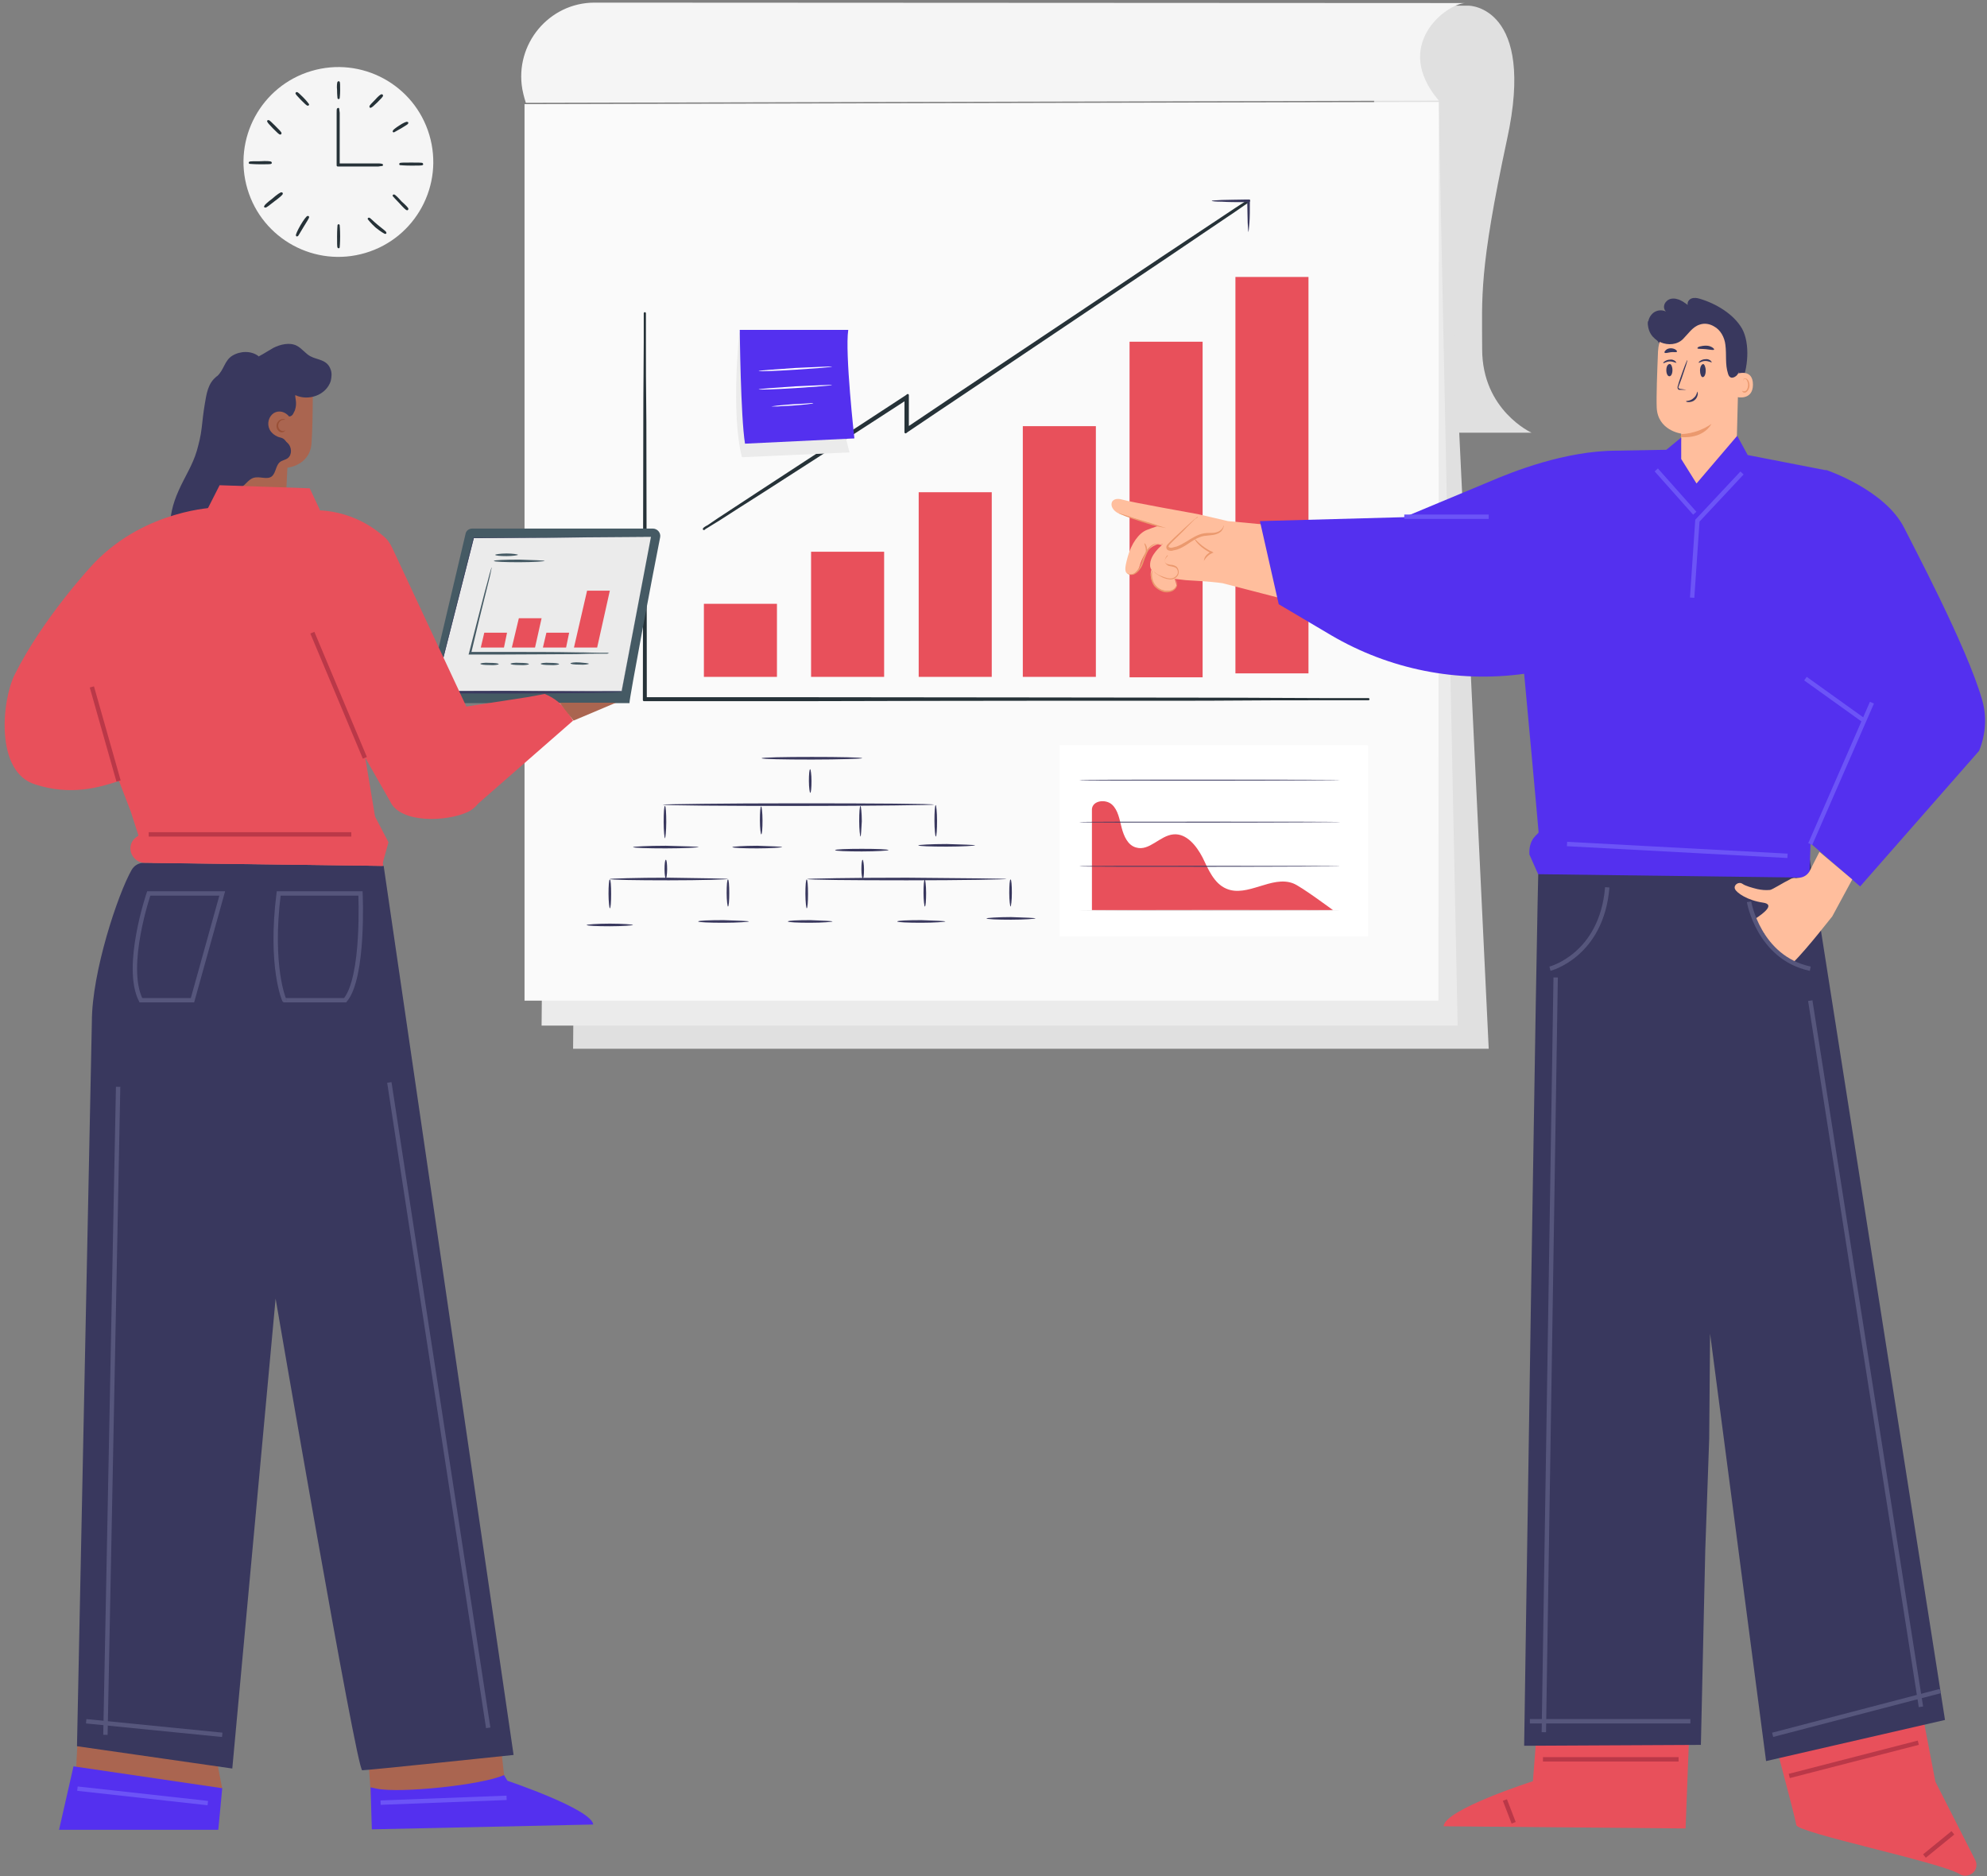 <?xml version="1.0" encoding="utf-8"?>
<!-- Generator: Adobe Illustrator 22.0.0, SVG Export Plug-In . SVG Version: 6.00 Build 0)  -->
<svg version="1.1" xmlns="http://www.w3.org/2000/svg" xmlns:xlink="http://www.w3.org/1999/xlink" x="0px" y="0px"
	 viewBox="0 0 454.2 428.8" style="enable-background:new 0 0 454.2 428.8;" xml:space="preserve">
<rect x="0" y="0" width="454.2" height="428.8" fill="#808080" stroke="none"/>
<style type="text/css">
	.st0{fill:#E0E0E0;}
	.st1{fill:#EBEBEB;}
	.st2{fill:#FAFAFA;}
	.st3{fill:#F5F5F5;}
	.st4{fill:none;stroke:#263238;stroke-width:0.5;stroke-linecap:round;stroke-linejoin:round;stroke-miterlimit:10;}
	.st5{fill:#E8505B;}
	.st6{fill:#39385E;}
	.st7{fill:#FFFFFF;}
	.st8{fill:#5430EF;}
	.st9{fill:#FFBE9D;}
	.st10{fill:#EB996E;}
	.st11{fill:#AA6550;}
	.st12{fill:#995037;}
	.st13{fill:#455A64;}
	.st14{fill:none;stroke:#839198;stroke-miterlimit:10;}
	.st15{fill:none;stroke:#6C54F7;stroke-miterlimit:10;}
	.st16{fill:none;stroke:#56567C;stroke-miterlimit:10;}
	.st17{fill:none;stroke:#BA3848;stroke-miterlimit:10;}
</style>
<g id="Background_Complete">
</g>
<g id="Analysis">
</g>
<g id="Character_2">
</g>
<g id="Character_1">
	<g>
		<g>
			<g>
				<path class="st0" d="M335.8,1.3c0,0,15.3,0.2,8.7,30.5c-6.5,30.3-5.7,36-5.7,48c0,14,11.3,19.1,11.3,19.1h-20.7l-15.3-70.7V1.3
					H335.8z"/>
			</g>
			<g>
				<polygon class="st0" points="340.3,239.7 131,239.7 132.8,34.8 330,24.5 				"/>
			</g>
			<g>
				<polygon class="st1" points="333.2,234.4 123.8,234.4 125.6,29.5 328.9,25.6 				"/>
			</g>
			<g>
				<g>
					<polygon class="st2" points="328.8,228.7 119.9,228.7 119.9,23.8 328.9,23.3 					"/>
				</g>
			</g>
			<g>
				<path class="st3" d="M328.9,23c-10.8-12.7,1.7-22.1,6-22.3l-199-0.1c-10.4,0-18.3,9.5-16.5,19.8c0.3,1.6,0.8,3.1,0.8,3.1"/>
			</g>
			<g>
				<g>
					<path class="st4" d="M312.8,159.8c0,0-0.2,0-0.7,0c-0.5,0-1.1,0-1.9,0c-1.7,0-4.2,0-7.4,0c-6.4,0-15.7,0-27.2,0.1
						c-23,0-54.6,0-89.6,0.1c-13.6,0-26.6,0-38.6,0l-0.2,0l0-0.2c0-25.6,0.1-47.6,0.1-63.3c0-7.8,0.1-14,0.1-18.3c0-2.1,0-3.8,0-4.9
						c0-0.5,0-1,0-1.3c0-0.3,0-0.4,0-0.4s0,0.1,0,0.4c0,0.3,0,0.7,0,1.3c0,1.1,0,2.8,0,4.9c0,4.3,0,10.5,0.1,18.3
						c0,15.6,0.1,37.7,0.1,63.3l-0.2-0.2c12,0,25.1,0,38.6,0c35,0,66.7,0.1,89.6,0.1c11.5,0,20.7,0.1,27.2,0.1c3.2,0,5.7,0,7.4,0
						c0.8,0,1.5,0,1.9,0C312.6,159.8,312.8,159.8,312.8,159.8z"/>
				</g>
			</g>
			<g>
				<rect x="160.9" y="138" class="st5" width="16.7" height="16.7"/>
			</g>
			<g>
				<rect x="185.4" y="126.1" class="st5" width="16.7" height="28.6"/>
			</g>
			<g>
				<rect x="210" y="112.5" class="st5" width="16.7" height="42.2"/>
			</g>
			<g>
				<rect x="233.8" y="97.4" class="st5" width="16.7" height="57.3"/>
			</g>
			<g>
				<rect x="258.2" y="78.1" class="st5" width="16.7" height="76.7"/>
			</g>
			<g>
				<rect x="282.4" y="63.3" class="st5" width="16.7" height="90.6"/>
			</g>
			<g>
				<g>
					<path class="st4" d="M160.9,120.9c0,0,0.1-0.1,0.2-0.2c0.2-0.1,0.4-0.3,0.7-0.4c0.6-0.4,1.5-1,2.5-1.7c2.3-1.5,5.5-3.6,9.6-6.3
						c8.2-5.4,19.8-12.9,33.2-21.7l0.4-0.3l0,0.5c0,2.4,0,4.9,0,7.5l-0.4-0.2c4.2-2.8,8.6-5.8,13.1-8.8c18-12,34.3-22.9,46.1-30.8
						c5.9-3.9,10.7-7.1,14-9.3c1.6-1.1,2.9-1.9,3.8-2.5c0.4-0.3,0.8-0.5,1-0.6c0.2-0.1,0.3-0.2,0.4-0.2c0,0-0.1,0.1-0.3,0.2
						c-0.2,0.2-0.6,0.4-1,0.7c-0.9,0.6-2.1,1.5-3.8,2.6c-3.3,2.2-8.1,5.5-13.9,9.4c-11.8,7.9-28.1,18.9-46,30.9
						c-4.5,3-8.8,5.9-13.1,8.8l-0.4,0.3l0-0.5c0-2.6,0-5.1,0-7.5l0.4,0.2c-13.4,8.7-25,16.2-33.3,21.5c-4.1,2.6-7.4,4.7-9.7,6.2
						c-1.1,0.7-2,1.2-2.6,1.6c-0.3,0.2-0.5,0.3-0.7,0.4C161,120.9,160.9,120.9,160.9,120.9z"/>
				</g>
			</g>
			<g>
				<g>
					<path class="st6" d="M285.4,53c-0.1,0-0.1-0.8-0.2-2.1c0-1.3-0.1-3.1-0.1-5l0.3,0.3c-0.2,0-0.4,0-0.6,0c-2.1,0-4.1,0-5.5-0.1
						c-1.4,0-2.3-0.1-2.3-0.2c0-0.1,0.9-0.1,2.3-0.2c1.4,0,3.3-0.1,5.5-0.1c0.2,0,0.4,0,0.6,0l0.3,0l0,0.3c0,2,0,3.8-0.1,5
						C285.5,52.2,285.4,53,285.4,53z"/>
				</g>
			</g>
			<g>
				<g>
					<g>
						<path class="st6" d="M197.1,173.3c0,0.1-5.2,0.3-11.5,0.3c-6.4,0-11.5-0.1-11.5-0.3s5.2-0.3,11.5-0.3
							C191.9,173,197.1,173.1,197.1,173.3z"/>
					</g>
				</g>
				<g>
					<g>
						<path class="st6" d="M185.2,181.2c-0.1,0-0.3-1.2-0.3-2.7c0-1.5,0.1-2.7,0.3-2.7c0.1,0,0.3,1.2,0.3,2.7
							C185.5,180,185.4,181.2,185.2,181.2z"/>
					</g>
				</g>
				<g>
					<g>
						<path class="st6" d="M213.5,183.9c0,0.1-13.9,0.3-31,0.3c-17.1,0-31-0.1-31-0.3c0-0.1,13.9-0.3,31-0.3
							C199.6,183.6,213.5,183.7,213.5,183.9z"/>
					</g>
				</g>
				<g>
					<g>
						<path class="st6" d="M152,191.6c-0.1,0-0.3-1.7-0.3-3.7c0-2.1,0.1-3.7,0.3-3.7s0.3,1.7,0.3,3.7
							C152.3,189.9,152.1,191.6,152,191.6z"/>
					</g>
				</g>
				<g>
					<g>
						<path class="st6" d="M174,190.7c-0.1,0-0.3-1.4-0.3-3.2c0-1.8,0.1-3.2,0.3-3.2c0.1,0,0.3,1.4,0.3,3.2
							C174.3,189.3,174.2,190.7,174,190.7z"/>
					</g>
				</g>
				<g>
					<g>
						<path class="st6" d="M196.7,191.2c-0.1,0-0.3-1.6-0.3-3.5c0-2,0.1-3.5,0.3-3.5c0.1,0,0.3,1.6,0.3,3.5
							C196.9,189.6,196.8,191.2,196.7,191.2z"/>
					</g>
				</g>
				<g>
					<g>
						<path class="st6" d="M213.9,191.2c-0.1,0-0.3-1.6-0.3-3.6c0-2,0.1-3.6,0.3-3.6c0.1,0,0.3,1.6,0.3,3.6
							C214.2,189.5,214.1,191.2,213.9,191.2z"/>
					</g>
				</g>
				<g>
					<g>
						<path class="st6" d="M159.7,193.6c0,0.1-3.3,0.3-7.5,0.3c-4.1,0-7.5-0.1-7.5-0.3c0-0.1,3.3-0.3,7.5-0.3
							C156.3,193.4,159.7,193.5,159.7,193.6z"/>
					</g>
				</g>
				<g>
					<g>
						<path class="st6" d="M178.8,193.6c0,0.1-2.6,0.3-5.7,0.3c-3.2,0-5.7-0.1-5.7-0.3c0-0.1,2.6-0.3,5.7-0.3
							C176.2,193.4,178.8,193.5,178.8,193.6z"/>
					</g>
				</g>
				<g>
					<g>
						<path class="st6" d="M203.1,194.3c0,0.1-2.7,0.3-6.1,0.3c-3.4,0-6.1-0.1-6.1-0.3s2.7-0.3,6.1-0.3
							C200.4,194,203.1,194.1,203.1,194.3z"/>
					</g>
				</g>
				<g>
					<g>
						<path class="st6" d="M222.9,193.2c0,0.1-2.9,0.3-6.5,0.3c-3.6,0-6.5-0.1-6.5-0.3c0-0.1,2.9-0.3,6.5-0.3
							C219.9,193,222.9,193.1,222.9,193.2z"/>
					</g>
				</g>
				<g>
					<g>
						<g>
							<path class="st6" d="M152.2,200.9c-0.1,0-0.3-1-0.3-2.2c0-1.2,0.1-2.2,0.3-2.2s0.3,1,0.3,2.2
								C152.5,199.9,152.3,200.9,152.2,200.9z"/>
						</g>
					</g>
					<g>
						<g>
							<path class="st6" d="M166.4,200.9c0,0.1-6,0.3-13.5,0.3c-7.5,0-13.5-0.1-13.5-0.3c0-0.1,6-0.3,13.5-0.3
								C160.4,200.7,166.4,200.8,166.4,200.9z"/>
						</g>
					</g>
					<g>
						<g>
							<path class="st6" d="M166.4,207.2c-0.1,0-0.3-1.4-0.3-3.1c0-1.7,0.1-3.1,0.3-3.1s0.3,1.4,0.3,3.1
								C166.7,205.8,166.6,207.2,166.4,207.2z"/>
						</g>
					</g>
					<g>
						<g>
							<path class="st6" d="M139.4,207.6c-0.1,0-0.3-1.5-0.3-3.3c0-1.8,0.1-3.3,0.3-3.3s0.3,1.5,0.3,3.3
								C139.7,206.1,139.6,207.6,139.4,207.6z"/>
						</g>
					</g>
				</g>
				<g>
					<g>
						<g>
							<path class="st6" d="M197.2,200.9c-0.1,0-0.3-1-0.3-2.2c0-1.2,0.1-2.2,0.3-2.2c0.1,0,0.3,1,0.3,2.2
								C197.5,199.9,197.4,200.9,197.2,200.9z"/>
						</g>
					</g>
					<g>
						<g>
							<path class="st6" d="M230.1,200.9c0,0.1-10.2,0.3-22.8,0.3c-12.6,0-22.8-0.1-22.8-0.3c0-0.1,10.2-0.3,22.8-0.3
								C219.8,200.7,230.1,200.8,230.1,200.9z"/>
						</g>
					</g>
					<g>
						<g>
							<path class="st6" d="M211.4,207.2c-0.1,0-0.3-1.4-0.3-3.1c0-1.7,0.1-3.1,0.3-3.1c0.1,0,0.3,1.4,0.3,3.1
								C211.7,205.8,211.6,207.2,211.4,207.2z"/>
						</g>
					</g>
					<g>
						<g>
							<path class="st6" d="M231,207.2c-0.1,0-0.3-1.4-0.3-3.1c0-1.7,0.1-3.1,0.3-3.1s0.3,1.4,0.3,3.1
								C231.3,205.8,231.1,207.2,231,207.2z"/>
						</g>
					</g>
					<g>
						<g>
							<path class="st6" d="M184.4,207.6c-0.1,0-0.3-1.5-0.3-3.3c0-1.8,0.1-3.3,0.3-3.3s0.3,1.5,0.3,3.3
								C184.7,206.1,184.6,207.6,184.4,207.6z"/>
						</g>
					</g>
				</g>
				<g>
					<g>
						<path class="st6" d="M144.7,211.4c0,0.1-2.4,0.3-5.3,0.3c-2.9,0-5.3-0.1-5.3-0.3c0-0.1,2.4-0.3,5.3-0.3
							C142.4,211.1,144.7,211.3,144.7,211.4z"/>
					</g>
				</g>
				<g>
					<g>
						<path class="st6" d="M171.2,210.6c0,0.1-2.6,0.3-5.8,0.3c-3.2,0-5.8-0.1-5.8-0.3s2.6-0.3,5.8-0.3
							C168.6,210.4,171.2,210.5,171.2,210.6z"/>
					</g>
				</g>
				<g>
					<g>
						<path class="st6" d="M190.3,210.6c0,0.1-2.3,0.3-5.1,0.3c-2.8,0-5.1-0.1-5.1-0.3s2.3-0.3,5.1-0.3
							C188,210.4,190.3,210.5,190.3,210.6z"/>
					</g>
				</g>
				<g>
					<g>
						<path class="st6" d="M216.1,210.6c0,0.1-2.5,0.3-5.5,0.3c-3,0-5.5-0.1-5.5-0.3s2.5-0.3,5.5-0.3
							C213.6,210.4,216.1,210.5,216.1,210.6z"/>
					</g>
				</g>
				<g>
					<g>
						<path class="st6" d="M236.7,209.9c0,0.1-2.5,0.3-5.6,0.3c-3.1,0-5.6-0.1-5.6-0.3c0-0.1,2.5-0.3,5.6-0.3
							C234.2,209.7,236.7,209.8,236.7,209.9z"/>
					</g>
				</g>
			</g>
			<g>
				<g>
					<path class="st7" d="M312.7,214h-70.5v-43.7h70.5V214z"/>
				</g>
				<g>
					<g>
						<path class="st5" d="M295.6,201.9c-4.9-1.9-10.5,3.3-15.3,1.2c-2.8-1.2-4.1-4.4-5.4-7.1c-1.4-2.7-3.7-5.6-6.7-5.3
							c-3.1,0.3-5.5,3.9-8.5,3c-1.9-0.5-2.8-2.6-3.3-4.5c-0.5-1.9-0.8-4-2.2-5.3c-1.4-1.3-4.4-1-4.6,1v23.1h55.1
							C304.8,208.1,297.3,202.5,295.6,201.9z"/>
					</g>
				</g>
				<g>
					<g>
						<g>
							<path class="st0" d="M306.3,208.1c0,0-13.4,0.1-29.8,0.1c-16.5,0-29.8,0-29.8-0.1c0,0,13.4-0.1,29.8-0.1
								C292.9,208,306.3,208,306.3,208.1z"/>
						</g>
					</g>
				</g>
				<g>
					<g>
						<g>
							<path class="st6" d="M306.3,198c0,0-13.4,0.1-29.8,0.1c-16.5,0-29.8,0-29.8-0.1s13.4-0.1,29.8-0.1
								C292.9,197.9,306.3,197.9,306.3,198z"/>
						</g>
					</g>
				</g>
				<g>
					<g>
						<g>
							<path class="st6" d="M306.3,187.9c0,0-13.4,0.1-29.8,0.1c-16.5,0-29.8,0-29.8-0.1s13.4-0.1,29.8-0.1
								C292.9,187.8,306.3,187.8,306.3,187.9z"/>
						</g>
					</g>
				</g>
				<g>
					<g>
						<g>
							<path class="st6" d="M306.3,178.3c0,0-13.4,0.1-29.8,0.1c-16.5,0-29.8,0-29.8-0.1s13.4-0.1,29.8-0.1
								C292.9,178.2,306.3,178.2,306.3,178.3z"/>
						</g>
					</g>
				</g>
			</g>
			<g>
				<g>
					<g>
						<path class="st1" d="M169,76c0,0-2,18.4,0.6,28.5l24.6-1.1c0,0-5.3-18.2-2-26.3L169,76z"/>
					</g>
				</g>
				<g>
					<g>
						<g>
							<path class="st8" d="M169.1,75.4c0,0,0.2,19.9,1.2,26l25-1.2c0,0-2.2-19.6-1.4-24.8H169.1z"/>
						</g>
					</g>
					<g>
						<g>
							<g>
								<path class="st7" d="M190.2,83.8c0,0.1-3.7,0.4-8.4,0.7c-4.6,0.3-8.4,0.4-8.4,0.3c0-0.1,3.7-0.4,8.4-0.7
									C186.4,83.9,190.2,83.7,190.2,83.8z"/>
							</g>
						</g>
					</g>
					<g>
						<g>
							<g>
								<path class="st7" d="M190.2,88c0,0.1-3.7,0.4-8.4,0.7c-4.6,0.3-8.4,0.4-8.4,0.3c0-0.1,3.7-0.4,8.4-0.7
									C186.4,88.1,190.2,87.9,190.2,88z"/>
							</g>
						</g>
					</g>
					<g>
						<g>
							<g>
								<path class="st7" d="M185.9,92.2c0,0-0.5,0.1-1.4,0.2c-0.9,0.1-2.1,0.2-3.4,0.3c-1.3,0.1-2.5,0.1-3.4,0.2
									c-0.9,0-1.4,0-1.4,0c0,0,0.5-0.1,1.4-0.2s2.1-0.2,3.4-0.3c1.3-0.1,2.5-0.1,3.4-0.2C185.4,92.1,185.9,92.1,185.9,92.2z"/>
							</g>
						</g>
					</g>
				</g>
			</g>
		</g>
	</g>
	<g>
		<g>
			<g>
				<g>
					<g>
						<g>
							<g>
								<g>
									<path class="st5" d="M352,386.6l-1.6,20.5c0,0-20.3,6.5-20.4,10.3l55.3,0.5l1.2-31.4L352,386.6z"/>
								</g>
							</g>
						</g>
					</g>
					<g>
						<g>
							<g>
								<g>
									<path class="st6" d="M349.7,398.1c0,0.1,0.8,0.2,2-0.1c0.6-0.1,1.3-0.3,2.1-0.7c0.4-0.2,0.7-0.4,1.1-0.6
										c0.2-0.1,0.4-0.2,0.6-0.5c0.2-0.2,0.3-0.7,0.1-1c-0.2-0.3-0.6-0.4-0.9-0.4c-0.3,0-0.5,0.1-0.7,0.1
										c-0.4,0.1-0.8,0.3-1.2,0.5c-0.7,0.4-1.4,0.8-1.8,1.3c-0.9,0.9-1.2,1.6-1.1,1.7c0.1,0.1,0.5-0.6,1.4-1.3
										c0.5-0.4,1-0.7,1.7-1.1c0.4-0.2,0.7-0.3,1.1-0.4c0.4-0.1,0.8-0.1,0.9,0c0,0.1,0,0.1,0,0.2c-0.1,0.1-0.3,0.2-0.4,0.4
										c-0.3,0.2-0.7,0.4-1,0.6c-0.7,0.4-1.3,0.6-1.9,0.8C350.4,397.9,349.7,398,349.7,398.1z"/>
								</g>
							</g>
						</g>
					</g>
				</g>
				<g>
					<g>
						<path class="st5" d="M437.8,383.2l4.6,24l9.1,17.9c0.7,1.3,0.1,2.9-1.3,3.4l0,0c-0.7,0.3-1.6,0.3-2.3-0.2
							c-4.4-2.7-37.1-9.4-37.3-11.2c-0.3-2.1-6.5-25-6.5-25L437.8,383.2z"/>
					</g>
				</g>
				<g>
					<path class="st6" d="M351.7,197.9c-0.3,0-3.3,201.1-3.3,201.1l40.4-0.2l1-44.5l0.9-25.5l0.2-24l12.8,97.7l40.9-9.4l-30.9-196.6
						l-29.1-5.6L351.7,197.9z"/>
				</g>
				<g>
					<g>
						<g>
							<path class="st6" d="M397.9,87.8c1.7-3.3,2.2-9.3,0.3-12.7c-1.9-3.3-5.9-5.7-9.6-6.8c-0.6-0.2-1.3-0.3-1.9-0.1
								c-0.6,0.2-1.1,0.9-0.9,1.5c-0.7-0.5-1.5-1.1-2.3-1.3c-0.9-0.3-1.9-0.2-2.5,0.4c-0.7,0.6-0.9,1.7-0.2,2.4
								c-1-0.5-2.3-0.3-3.1,0.5c-0.8,0.8-1.2,2-0.8,3.1c0.3,1,1.2,2.2,1.9,3c0.7,0.8,0.8,1.5,0.6,2.6"/>
						</g>
					</g>
					<g>
						<g>
							<g>
								<g>
									<g>
										<g>
											<g>
												<g>
													<g>
														<g>
															<g>
																<g>
																	<g>
																		<g>
																			<g>
																				<g>
																					<g>
																						<path class="st9" d="M383.9,115.3c0.1-1.6,0.4-16.1,0.4-16.2c0,0-5.4-0.7-5.6-6c-0.1-2.6,0.1-7.9,0.3-12.8
																							c0.3-5.2,4.5-9.3,9.7-9.5l0.5,0c5.6,0.2,8.6,5,8.3,10.6l-0.8,31"/>
																					</g>
																				</g>
																			</g>
																		</g>
																	</g>
																</g>
															</g>
														</g>
													</g>
												</g>
												<g>
													<g>
														<g>
															<g>
																<g>
																	<g>
																		<g>
																			<g>
																				<g>
																					<g>
																						<path class="st10" d="M384.3,99.2c0,0,3.4,0.1,6.9-2.3c0,0-1.6,3.4-7,3L384.3,99.2z"/>
																					</g>
																				</g>
																			</g>
																		</g>
																	</g>
																</g>
															</g>
														</g>
													</g>
												</g>
											</g>
										</g>
									</g>
									<g>
										<g>
											<g>
												<g>
													<g>
														<g>
															<g>
																<g>
																	<g>
																		<g>
																			<g>
																				<g>
																					<g>
																						<g>
																							<g>
																								<g>
																									<path class="st6" d="M380.9,84.6c0,0.8,0.3,1.4,0.7,1.4c0.4,0,0.7-0.6,0.7-1.4c0-0.8-0.3-1.4-0.6-1.4
																										C381.2,83.2,380.9,83.8,380.9,84.6z"/>
																								</g>
																							</g>
																						</g>
																					</g>
																				</g>
																			</g>
																		</g>
																	</g>
																</g>
															</g>
															<g>
																<g>
																	<g>
																		<g>
																			<g>
																				<g>
																					<g>
																						<g>
																							<g>
																								<g>
																									<g>
																										<path class="st6" d="M380.2,83c0.1,0.1,0.7-0.4,1.5-0.4c0.8,0,1.4,0.4,1.5,0.3c0,0-0.1-0.2-0.3-0.4
																											c-0.3-0.2-0.7-0.4-1.2-0.3c-0.5,0-0.9,0.2-1.2,0.4C380.3,82.7,380.2,82.9,380.2,83z"/>
																									</g>
																								</g>
																							</g>
																						</g>
																					</g>
																				</g>
																			</g>
																		</g>
																	</g>
																</g>
															</g>
														</g>
														<g>
															<g>
																<g>
																	<g>
																		<g>
																			<g>
																				<g>
																					<g>
																						<g>
																							<g>
																								<g>
																									<path class="st6" d="M388.6,84.7c0,0.8,0.3,1.5,0.6,1.5c0.4,0,0.7-0.6,0.7-1.5c0-0.8-0.3-1.5-0.6-1.5
																										C388.9,83.3,388.6,83.9,388.6,84.7z"/>
																								</g>
																							</g>
																						</g>
																					</g>
																				</g>
																			</g>
																		</g>
																	</g>
																</g>
															</g>
															<g>
																<g>
																	<g>
																		<g>
																			<g>
																				<g>
																					<g>
																						<g>
																							<g>
																								<g>
																									<g>
																										<path class="st6" d="M388.3,82.9c0.1,0.1,0.7-0.4,1.5-0.4c0.8,0,1.4,0.4,1.5,0.3c0,0-0.1-0.2-0.3-0.4
																											c-0.3-0.2-0.7-0.4-1.2-0.3c-0.5,0-0.9,0.2-1.2,0.4C388.4,82.6,388.3,82.8,388.3,82.9z"/>
																									</g>
																								</g>
																							</g>
																						</g>
																					</g>
																				</g>
																			</g>
																		</g>
																	</g>
																</g>
															</g>
														</g>
														<g>
															<g>
																<g>
																	<g>
																		<g>
																			<g>
																				<g>
																					<g>
																						<g>
																							<g>
																								<g>
																									<path class="st6" d="M385.5,89.1c0,0-0.5-0.1-1.3-0.2c-0.2,0-0.4-0.1-0.5-0.2c-0.1-0.2,0-0.4,0.1-0.6
																										c0.2-0.5,0.4-1.1,0.6-1.6c0.8-2.3,1.4-4.2,1.3-4.2c-0.1,0-0.8,1.8-1.6,4.1c-0.2,0.6-0.4,1.1-0.5,1.6
																										c-0.1,0.2-0.2,0.5-0.1,0.8c0.1,0.2,0.2,0.3,0.4,0.3c0.1,0,0.3,0,0.4,0C385,89.1,385.5,89.1,385.5,89.1z"/>
																								</g>
																							</g>
																						</g>
																					</g>
																				</g>
																			</g>
																		</g>
																	</g>
																</g>
															</g>
														</g>
														<g>
															<g>
																<g>
																	<g>
																		<g>
																			<g>
																				<g>
																					<g>
																						<g>
																							<g>
																								<g>
																									<path class="st6" d="M388,89.5c-0.1,0-0.1,0.9-0.9,1.5c-0.7,0.7-1.7,0.6-1.7,0.7c0,0.1,0.2,0.2,0.6,0.2
																										c0.4,0,1-0.1,1.4-0.5c0.5-0.4,0.6-0.9,0.7-1.3C388.1,89.8,388,89.5,388,89.5z"/>
																								</g>
																							</g>
																						</g>
																					</g>
																				</g>
																			</g>
																		</g>
																	</g>
																</g>
															</g>
														</g>
													</g>
												</g>
											</g>
											<g>
												<g>
													<g>
														<g>
															<g>
																<g>
																	<g>
																		<g>
																			<g>
																				<g>
																					<path class="st6" d="M388,79.6c0.1,0.2,0.9,0.1,1.9,0.2c1,0.1,1.8,0.3,1.9,0.1c0.1-0.1-0.1-0.3-0.4-0.5
																						c-0.3-0.2-0.8-0.4-1.4-0.4c-0.6,0-1.1,0.1-1.5,0.2C388.1,79.3,388,79.5,388,79.6z"/>
																				</g>
																			</g>
																		</g>
																	</g>
																</g>
															</g>
														</g>
													</g>
												</g>
											</g>
											<g>
												<g>
													<g>
														<g>
															<g>
																<g>
																	<g>
																		<g>
																			<g>
																				<g>
																					<path class="st6" d="M380.5,80.6c0.2,0.2,0.7,0,1.4-0.1c0.7-0.1,1.3,0.1,1.4-0.1c0.1-0.1,0-0.3-0.3-0.5
																						c-0.3-0.2-0.7-0.3-1.1-0.3c-0.5,0-0.9,0.2-1.1,0.4C380.5,80.3,380.4,80.5,380.5,80.6z"/>
																				</g>
																			</g>
																		</g>
																	</g>
																</g>
															</g>
														</g>
													</g>
												</g>
											</g>
										</g>
									</g>
								</g>
							</g>
						</g>
						<g>
							<g>
								<g>
									<g>
										<g>
											<g>
												<g>
													<g>
														<g>
															<g>
																<g>
																	<path class="st9" d="M397.1,85.4c0.1,0,3.6-1.2,3.6,2.5c0,3.7-3.7,2.9-3.7,2.8C397.1,90.6,397.1,85.4,397.1,85.4z"
																		/>
																</g>
															</g>
														</g>
													</g>
												</g>
											</g>
										</g>
									</g>
								</g>
							</g>
							<g>
								<g>
									<g>
										<g>
											<g>
												<g>
													<g>
														<g>
															<g>
																<g>
																	<g>
																		<path class="st10" d="M398.2,89.3c0,0,0.1,0,0.2,0.1c0.1,0,0.3,0.1,0.5,0c0.4-0.1,0.7-0.8,0.7-1.4
																			c0-0.3-0.1-0.7-0.2-0.9c-0.1-0.3-0.3-0.5-0.5-0.5c-0.2,0-0.3,0.1-0.4,0.2c0,0.1,0,0.2,0,0.2c0,0-0.1-0.1,0-0.2
																			c0-0.1,0.1-0.2,0.1-0.2c0.1-0.1,0.2-0.1,0.4-0.1c0.3,0,0.5,0.3,0.7,0.6c0.1,0.3,0.2,0.6,0.2,1
																			c0,0.7-0.4,1.4-0.9,1.6c-0.3,0.1-0.5,0-0.6-0.1C398.2,89.4,398.2,89.3,398.2,89.3z"/>
																	</g>
																</g>
															</g>
														</g>
													</g>
												</g>
											</g>
										</g>
									</g>
								</g>
							</g>
						</g>
						<g>
							<g>
								<g>
									<path class="st6" d="M376.7,73.4c-0.4,4.8,5.4,6.7,8,4.1c1.2-1.2,2.2-2.8,3.8-3.3c1.1-0.4,2.3-0.2,3.3,0.4c0,0,0,0,0,0
										c1.5,0.8,2.4,2.5,2.6,4.2c0.3,2.4-0.1,4.4,0.6,6.6c0.1,0.3,0.2,0.6,0.5,0.8c0.4,0.3,1.1,0,1.5-0.4c0.6-0.7,0.8-1.6,0.9-2.4
										c0.3-2,0.3-4-0.2-5.9c-0.5-1.9-1.5-3.8-3-5.1c-1.9-1.7-4.4-2.5-6.9-2.4c-2.5,0.1-4.9,1.1-6.8,2.7c-0.9,0.7-1.7,1.6-2.2,2.7
										"/>
								</g>
							</g>
						</g>
					</g>
				</g>
				<g>
					<g>
						<g>
							<g>
								<g>
									<g>
										<g>
											<path class="st9" d="M324.1,123.2l-43.4-4.1l-6.9-1.6c0,0-15.7-2.8-17.2-3.3c-1.7-0.5-2.4,0.2-2.5,0.8
												c-0.2,1,0.7,2.1,2.2,2.6c0.5,0.2,8.5,2.6,8.5,2.6s-0.8,0.2-2.6,0.9c-1.9,0.7-3.6,3.2-4.4,6.1c-0.8,2.9-0.8,3.7,0.3,4.1
												c0.4,0.1,0.9,0,1.2-0.2c0.6-0.4,1-1,1.2-1.7c1.3-4.6,4.2-5,4.2-5l0.9,0.2c0,0-2.8,2.2-2.7,4.6c0,0.4,0.1,0.7,0.3,1
												c-0.4,1.2-0.1,2.6,0.8,3.6c0.9,1,2.3,1.5,3.6,1.2c0.6-0.1,1.3-0.5,1.3-1.2c0-0.3-0.1-0.7-0.2-1c-0.1-0.2-0.1-0.3-0.2-0.5
												l2.6,0.3c0,0,5.9,0.3,8.4,0.7l40.9,10.6c5.7,1.5,11.4-2,12.8-7.7v0C334.7,129.9,330.4,123.8,324.1,123.2z"/>
										</g>
									</g>
								</g>
							</g>
						</g>
						<g>
							<g>
								<g>
									<g>
										<g>
											<g>
												<path class="st9" d="M279.7,120.2c0,0.9-0.9,1.6-1.8,1.8c-0.9,0.2-1.8,0.1-2.7,0.3c-2.7,0.5-4.7,3-7.4,3.3
													c-0.4,0-0.9,0-1-0.4c-0.1-0.3,0.2-0.7,0.4-0.9c2.2-2.1,4.3-4.1,6.5-6.2"/>
											</g>
										</g>
									</g>
								</g>
							</g>
							<g>
								<g>
									<g>
										<g>
											<g>
												<g>
													<path class="st10" d="M273.8,118.1c0,0-0.3,0.2-0.8,0.6c-0.5,0.4-1.1,1-2,1.8c-0.9,0.8-1.8,1.7-2.9,2.7
														c-0.3,0.3-0.5,0.5-0.8,0.8c-0.2,0.3-0.7,0.5-0.7,1.1c0,0.3,0.2,0.6,0.5,0.7c0.3,0.1,0.5,0.1,0.7,0.1
														c0.4-0.1,0.9-0.2,1.3-0.3c1.7-0.6,2.9-1.7,4.2-2.4c0.6-0.3,1.3-0.6,1.9-0.7c0.6-0.1,1.2-0.1,1.8-0.2
														c1.1-0.1,2.1-0.6,2.4-1.2c0.4-0.6,0.3-1,0.3-1c-0.1,0,0,0.4-0.4,0.8c-0.4,0.5-1.2,0.9-2.3,0.9c-0.5,0-1.2,0-1.8,0.1
														c-0.7,0.1-1.4,0.4-2,0.7c-1.4,0.7-2.6,1.7-4.2,2.3c-0.4,0.1-0.8,0.2-1.2,0.3c-0.4,0-0.7-0.1-0.7-0.3
														c0-0.2,0.3-0.5,0.6-0.8c0.3-0.3,0.5-0.5,0.8-0.8c1-1,2-1.9,2.8-2.8c0.8-0.8,1.4-1.4,1.9-1.9
														C273.6,118.4,273.9,118.2,273.8,118.1z"/>
												</g>
											</g>
										</g>
									</g>
								</g>
							</g>
						</g>
						<g>
							<g>
								<g>
									<g>
										<g>
											<g>
												<path class="st10" d="M265.8,124.4c0,0.1-0.7-0.3-1.7,0c-0.5,0.2-1,0.5-1.4,1.1c-0.4,0.6-0.7,1.3-1,2.1
													c-0.3,0.8-0.5,1.6-0.9,2.2c-0.4,0.6-0.8,1.1-1.4,1.4c-0.5,0.3-1,0.2-1.3,0.1c-0.3-0.1-0.4-0.3-0.4-0.3
													c0,0,0.2,0.1,0.4,0.2c0.3,0.1,0.7,0.1,1.2-0.2c0.4-0.3,0.9-0.8,1.2-1.4c0.3-0.6,0.6-1.4,0.8-2.1
													c0.3-0.8,0.6-1.5,1.1-2.1c0.5-0.6,1.1-1,1.6-1.1c0.6-0.1,1-0.1,1.3,0C265.7,124.2,265.8,124.3,265.8,124.4z"/>
											</g>
										</g>
									</g>
								</g>
							</g>
						</g>
						<g>
							<g>
								<g>
									<g>
										<g>
											<g>
												<path class="st10" d="M255.8,117.3c0,0,0.6,0.2,1.6,0.5c1.1,0.4,2.4,0.8,3.8,1.2c1.4,0.4,2.7,0.8,3.8,1.2
													c1,0.3,1.6,0.5,1.6,0.5c0,0-0.6-0.1-1.6-0.3c-1-0.2-2.4-0.6-3.9-1.1c-1.5-0.5-2.8-0.9-3.8-1.3
													C256.4,117.6,255.8,117.4,255.8,117.3z"/>
											</g>
										</g>
									</g>
								</g>
							</g>
						</g>
						<g>
							<g>
								<g>
									<g>
										<g>
											<g>
												<path class="st10" d="M267,126.7c0,0-0.1,0.2-0.3,0.4c-0.2,0.2-0.5,0.7-0.4,1.2c0,0.3,0.2,0.5,0.5,0.6
													c0.3,0.1,0.7,0.2,1.1,0.2c0.4,0.1,0.9,0.2,1.2,0.6c0.3,0.4,0.4,0.9,0.3,1.4c-0.1,0.5-0.5,0.9-0.9,1.1
													c-0.4,0.2-0.9,0.3-1.3,0.2c-0.8-0.1-1.5-0.4-2-0.7c-0.5-0.3-1-0.6-1.2-0.8c-0.2-0.3-0.3-0.4-0.3-0.4
													c0,0,0.1,0.1,0.4,0.4c0.2,0.2,0.7,0.5,1.2,0.7c0.5,0.2,1.2,0.5,2,0.6c0.7,0.1,1.6-0.3,1.9-1.1c0.1-0.4,0-0.8-0.2-1.1
													c-0.2-0.3-0.6-0.4-1-0.5c-0.4-0.1-0.8-0.1-1.1-0.3c-0.3-0.2-0.6-0.5-0.6-0.8c-0.1-0.7,0.4-1.1,0.6-1.3
													C266.9,126.8,267,126.7,267,126.7z"/>
											</g>
										</g>
									</g>
								</g>
							</g>
						</g>
						<g>
							<g>
								<g>
									<g>
										<g>
											<g>
												<path class="st10" d="M268.2,132.1c0,0,0.2,0,0.4,0.2c0.2,0.2,0.5,0.6,0.5,1.2c0,0.6-0.4,1.2-1.1,1.6
													c-0.7,0.3-1.5,0.4-2.3,0.1c-0.8-0.3-1.5-0.8-1.9-1.3c-0.4-0.6-0.6-1.2-0.7-1.8c-0.1-0.5,0-1,0.1-1.3
													c0.1-0.3,0.2-0.4,0.2-0.4c0.1,0-0.2,0.7,0,1.7c0.1,0.5,0.3,1.1,0.7,1.6c0.4,0.5,1,1,1.8,1.2c0.7,0.2,1.5,0.2,2.1-0.1
													c0.6-0.3,0.9-0.8,1-1.3c0-0.5-0.2-0.9-0.4-1.1C268.3,132.1,268.1,132.1,268.2,132.1z"/>
											</g>
										</g>
									</g>
								</g>
							</g>
						</g>
						<g>
							<g>
								<g>
									<g>
										<g>
											<g>
												<path class="st10" d="M275.2,128.2c0,0,0-0.3,0.2-0.8c0.2-0.4,0.7-1,1.5-1.3l0,0.3c-0.3-0.1-0.7-0.3-1-0.5
													c-1.9-1.1-2.9-2.6-2.8-2.7c0.1-0.1,1.1,1.3,3,2.4c0.3,0.2,0.7,0.4,1,0.5l0.3,0.2l-0.3,0.1c-0.7,0.3-1.2,0.8-1.5,1.2
													C275.3,128,275.2,128.2,275.2,128.2z"/>
											</g>
										</g>
									</g>
								</g>
							</g>
						</g>
						<g>
							<g>
								<g>
									<g>
										<g>
											<g>
												<path class="st10" d="M261.6,124.2c0.1-0.1,0.5,0.4,0.6,1.2c0.1,0.8-0.3,1.4-0.3,1.3c-0.1,0,0.1-0.6,0-1.3
													C261.8,124.7,261.5,124.2,261.6,124.2z"/>
											</g>
										</g>
									</g>
								</g>
							</g>
						</g>
					</g>
				</g>
				<g>
					<g>
						<path class="st8" d="M348.4,154L348.4,154c0,0,3.3,35.7,3.3,36.2c0,0.5-2.3,1.3-2.1,5.1l2,4.5l62,0.8l1.7-50.3l2.2-42.8
							l-18-3.5l-2.4-4.4l-9.3,10.9l-3.5-5.6l0-4.9l-3.4,2.8l-11.3,0.2c-11.9,0-24,4.9-28.7,6.9l-19.9,8.3l-33,0.9l4.3,19l12,7.1
							C317.6,153,333.1,156.1,348.4,154z"/>
					</g>
				</g>
			</g>
			<g>
				<path class="st8" d="M417.4,107.4c0,0,13.5,4.5,17.9,13.3c1.3,2.7,14.3,27,17.8,39.3c1.1,3.8,0.8,7.9-0.7,11.6l-27.2,31
					l-11.4-9.9l-2.1-28.6l0,0L417.4,107.4z"/>
			</g>
			<g>
				<g>
					<path class="st9" d="M409.7,220.2c-3.5-2.3-5-4.5-6.4-6.6c0-0.1,0-0.2,0-0.2c0-0.1-0.1-0.1-0.2-0.1c-0.8-1.2-1.4-2.3-1.9-3.3
						c2-1.3,4.6-3.3,1.8-3.7c-3.5-0.5-6-2.2-6.4-3.1c-0.4-0.9,0.8-1.8,1.7-1.2c0.7,0.5,2.2,0.9,3.4,1.2c0.9,0.2,1.9,0.3,2.9,0.2
						c0.6-0.1,2.7-1.5,4.9-2.6c0.3-0.1,0.7-0.2,1-0.1l0.9-0.1c0.9-0.1,1.7-0.6,2.2-1.4l2.3-4.5l7.5,6.3l-4.6,8.5
						C418.8,209.4,413.4,216.5,409.7,220.2z"/>
				</g>
			</g>
		</g>
	</g>
	<g>
		<path class="st6" d="M49.6,86c-2.1,1.5-2.4,4.1-2.8,6.4c-0.3,1.8-0.5,3.6-0.7,5.4c-0.2,1.8-0.6,3.4-1.1,5.2c-1,3.4-2.8,6-4.2,9.2
			c-1.3,2.9-2.1,6-1.9,9.2c0.2,3.2,1.5,4.4,4.7,5c3.1,0.5,7.6,0.4,10.5-0.7c1.9-0.7,3-2.6,3.7-4.5c0.8-2.1,1.3-4.3,1.9-6.4
			c0.3-1.1,1.3-3.3,1.1-4.3"/>
		<g>
			<g>
				<g>
					<g>
						<polygon class="st11" points="20.3,350.6 17.4,404.1 50.8,408.8 40.7,356.5 						"/>
					</g>
				</g>
			</g>
			<g>
				<g>
					<g>
						<g>
							<polygon class="st8" points="16.8,403.7 13.5,418.2 49.9,418.2 50.8,408.7 							"/>
						</g>
					</g>
				</g>
			</g>
		</g>
		<g>
			<g>
				<g>
					<g>
						<g>
							<polygon class="st11" points="80.3,345.9 84.9,412.1 115.8,410.9 112.2,378.4 							"/>
						</g>
					</g>
				</g>
			</g>
			<g>
				<g>
					<g>
						<g>
							<g>
								<g>
									<g>
										<path class="st8" d="M115.2,405.7l0.8,1.3c0,0,19.3,6.5,19.6,10l-50.6,1.1l-0.3-9.6l1.4,0.3
											C91.4,409.9,110.1,408,115.2,405.7z"/>
									</g>
								</g>
							</g>
						</g>
					</g>
				</g>
			</g>
		</g>
		<g>
			<g>
				<g>
					<g>
						<g>
							<path class="st6" d="M32.9,197.2c-1.2,0-2.2,0.6-2.8,1.6c-3.1,5.4-9.1,23.3-9.1,34.7l-3.4,165.6l35.5,5.1L63,296.8
								c0,0,18.5,107.8,19.8,107.8c1.3,0,34.6-3.5,34.6-3.5L87.7,197.9L32.9,197.2z"/>
						</g>
					</g>
				</g>
			</g>
		</g>
		<g>
			<g>
				<g>
					<g>
						<path class="st6" d="M52.4,105.9c-2.3-3.9-2.9-9-3.5-13.5c-0.3-2.1-0.8-5.1,0.7-6.4c1.6-1.4,1.7-3.6,3.5-4.7
							c1.8-1.1,4.3-1.2,6,0.1"/>
					</g>
				</g>
				<g>
					<g>
						<g>
							<g>
								<g>
									<g>
										<g>
											<g>
												<g>
													<path class="st11" d="M58.7,119.6L58.7,119.6c3.5,0.3,6.5-2.4,6.7-5.9c0.1-3.4,0.3-6.8,0.3-6.8s5.1-0.5,5.5-5.5
														c0.4-5.1,0.3-16.8,0.3-16.8l0,0c-5.7-2.9-12.5-2.5-17.8,1.1l0.3,17.8l0,9.6C53.8,116.3,55.5,119.4,58.7,119.6z"/>
												</g>
											</g>
										</g>
									</g>
								</g>
							</g>
						</g>
						<g>
							<g>
								<path class="st6" d="M66.1,95.2c-0.9-1.1-2.3-1.5-3.5-0.8c-1.2,0.8-1.6,2.4-1,3.7c0.4,0.9,1.5,1.7,2.5,1.9
									c1,0.2,1.6,1.1,1.5,2.1c-0.1,1.3-2.3,1.7-3.2,2.8c-1.5,1.6-4.8,2.3-6.9,2.6c-2.2,0.2-1.9,0.3-3.1-1.5
									c-0.9-1.3-1.2-2.5-1.2-4.1c-0.1-3.7-0.1-7.5-0.2-11.2c0-1.3,0-2.7,0.3-4c0.3-1.3,1-2.6,2.1-3.3c1.2-0.8,2.8-0.9,4.2-1.3
									c1.8-0.6,3.3-1.7,4.9-2.6c1.6-0.8,3.7-1.3,5.3-0.5c1.2,0.6,2,1.8,3.1,2.4c1.6,0.9,3.9,0.7,4.7,3.1c0.3,0.8,0.2,1.7,0,2.6
									c-1.1,3.3-5.2,4.6-8.1,3.2c-0.1,0.6,0.5,1.8-0.1,3.5C67.1,94.3,67,95.1,66.1,95.2"/>
							</g>
						</g>
					</g>
					<g>
						<g>
							<g>
								<path class="st12" d="M65.2,98.3c0,0,0,0.1-0.1,0.2c-0.1,0.1-0.3,0.3-0.6,0.3c-0.6,0.1-1.3-0.6-1.3-1.4
									c0-0.4,0.1-0.8,0.4-1.1c0.2-0.3,0.5-0.4,0.8-0.5c0.5-0.1,0.8,0.1,0.8,0.1c0,0.1-0.3,0-0.7,0.1c-0.4,0.1-0.9,0.6-0.9,1.3
									c0,0.7,0.5,1.1,0.9,1.2C65,98.6,65.2,98.3,65.2,98.3z"/>
							</g>
						</g>
					</g>
				</g>
			</g>
			<g>
				<g>
					<path class="st6" d="M52.8,110.9c0.3,0.6,1.1,0.9,1.8,0.7c0.7-0.2,1.2-0.7,1.7-1.2c0.5-0.5,1-1,1.7-1.2c1.4-0.4,3,0.5,4.1-0.3
						c1-0.8,0.9-2.5,1.9-3.3c0.5-0.4,1.3-0.5,1.8-0.9c1-0.8,0.9-2.5,0-3.4c-0.9-0.9-2.2-1.3-3.4-1.7l-10.9,4.6L52.8,110.9z"/>
				</g>
			</g>
		</g>
		<g>
			<polyline class="st5" points="73.1,116.5 70.8,111.6 50.2,110.9 47,117.2 72.8,117.2 			"/>
		</g>
		<g>
			<g>
				<g>
					<g>
						<path class="st13" d="M143.9,160.6c-0.1-0.7,5.4-29.8,7-37.8c0.2-1-0.6-2-1.7-2H108c-0.8,0-1.5,0.5-1.6,1.3l-8.4,35.6
							l-20.8,1.6l0.7,1.4H143.9z"/>
					</g>
					<g>
						<polygon class="st1" points="142.1,158 148.8,122.7 108.3,123 99.4,158 						"/>
						<path class="st6" d="M99.3,158L99.3,158l8.9-35.1h0l40.6-0.2l0,0l-6.7,35.3h0L99.3,158z M108.3,123l-8.9,35l42.7-0.1l6.7-35.2
							L108.3,123z"/>
					</g>
					<g>
						<g>
							<path class="st6" d="M142.1,158.2c0,0.1-11.9,0.3-26.5,0.3c-14.6,0-26.5-0.1-26.5-0.3c0-0.1,11.9-0.3,26.5-0.3
								C130.2,158,142.1,158.1,142.1,158.2z"/>
						</g>
					</g>
				</g>
				<g>
					<g>
						<g>
							<g>
								<g>
									<path class="st13" d="M139.3,149.3c0,0-0.2,0-0.5,0.1c-0.4,0-0.9,0-1.5,0c-1.4,0-3.3,0-5.6,0.1c-4.7,0-11.2,0.1-18.4,0.1
										c-2,0-4,0-5.9,0l-0.3,0l0.1-0.3c1.4-5.6,2.7-10.4,3.6-14c0.5-1.7,0.8-3,1.1-4.1c0.3-0.9,0.4-1.5,0.5-1.5
										c0,0-0.1,0.5-0.3,1.5c-0.2,1-0.6,2.4-1,4.1c-0.9,3.6-2.1,8.4-3.4,14l-0.2-0.3c1.9,0,3.9,0,5.9,0c7.2,0,13.7,0,18.4,0.1
										c2.3,0,4.2,0.1,5.6,0.1c0.6,0,1.1,0,1.5,0C139.1,149.3,139.3,149.3,139.3,149.3z"/>
								</g>
							</g>
							<g>
								<polygon class="st5" points="109.9,148 110.7,144.6 115.9,144.6 115.2,148 								"/>
							</g>
							<g>
								<polygon class="st5" points="117,148 118.6,141.3 123.8,141.3 122.3,148 								"/>
							</g>
							<g>
								<polygon class="st5" points="124.1,148 124.9,144.6 130.1,144.6 129.4,148 								"/>
							</g>
							<g>
								<polygon class="st5" points="131.2,148 134.2,135 139.4,135 136.5,148 								"/>
							</g>
						</g>
						<g>
							<g>
								<path class="st13" d="M114,151.8c0,0.1-1,0.3-2.1,0.2c-1.2,0-2.1-0.1-2.1-0.3c0-0.1,0.9-0.3,2.1-0.2
									C113.1,151.5,114,151.6,114,151.8z"/>
							</g>
						</g>
						<g>
							<g>
								<path class="st13" d="M120.9,151.8c0,0.1-1,0.3-2.1,0.2c-1.2,0-2.1-0.1-2.1-0.3c0-0.1,0.9-0.3,2.1-0.2
									C120,151.5,120.9,151.6,120.9,151.8z"/>
							</g>
						</g>
						<g>
							<g>
								<path class="st13" d="M127.8,151.8c0,0.1-1,0.3-2.1,0.2c-1.2,0-2.1-0.1-2.1-0.3c0-0.1,0.9-0.3,2.1-0.2
									C126.8,151.5,127.8,151.6,127.8,151.8z"/>
							</g>
						</g>
						<g>
							<g>
								<path class="st13" d="M134.6,151.7c0,0.1-1,0.3-2.1,0.2c-1.2,0-2.1-0.1-2.1-0.3c0-0.1,0.9-0.3,2.1-0.2
									C133.7,151.5,134.6,151.6,134.6,151.7z"/>
							</g>
						</g>
					</g>
					<g>
						<g>
							<path class="st13" d="M124.5,128.2c0,0.1-2.6,0.3-5.8,0.3c-3.2,0-5.8-0.1-5.8-0.3s2.6-0.3,5.8-0.3
								C121.9,128,124.5,128.1,124.5,128.2z"/>
						</g>
					</g>
					<g>
						<g>
							<path class="st13" d="M118.4,126.8c0,0.1-1.2,0.3-2.6,0.3c-1.4,0-2.6-0.1-2.6-0.3c0-0.1,1.2-0.3,2.6-0.3
								C117.2,126.5,118.4,126.7,118.4,126.8z"/>
						</g>
					</g>
				</g>
			</g>
			<g>
				<path class="st5" d="M108.8,184.1l22.2-19.4l-0.9-1.4c-1.3-2.1-3.3-3.8-5.6-4.7l-3.7,0.7l-22.1,3.4L108.8,184.1z"/>
			</g>
			<g>
				<polygon class="st5" points="12.1,179.7 31.3,176.9 37.8,153.7 14.3,157 				"/>
			</g>
			<g>
				<g>
					<g>
						<path class="st5" d="M107.1,185.5c4.9-2.5,5.5-11.3,3.1-16.3l-20.5-43.9c-0.5-1.1-1.2-2.1-2.1-2.8c-8.1-7-17-5.8-17-5.8
							L49.2,116c0,0-15.7,0.4-27.5,12.5c-0.8,0.8-11.9,12.8-18.3,25.6c-3,5.9-4.6,22.4,4.7,25.2l0,0c8.1,2.6,14.5,0.7,19.1-0.8l0,0
							l2.7,7l2.4,7.5c-0.7,2,0.8,4.2,3,4.2l52.3,0.7l-4.1-24.7l0,0l5.7,10C91.5,188.2,102.1,187.9,107.1,185.5L107.1,185.5z"/>
					</g>
				</g>
				<g>
					<g>
						<g>
							<path class="st14" d="M25.4,88.9"/>
						</g>
					</g>
				</g>
			</g>
			<g>
				<path class="st5" d="M30,195L30,195c-0.5-1.4,0-2.9,1.2-3.7l1.2-0.8c0.4-0.3,1-0.5,1.5-0.5l51.5-4l3.4,6.5l-1.5,5.4L33,197.2
					C31.7,197.2,30.5,196.3,30,195z"/>
			</g>
			<g>
				<polyline class="st11" points="131.1,164.7 140.8,160.6 127.9,160.6 130.7,164.2 				"/>
			</g>
		</g>
	</g>
	<g>
		<g>
			<g>
				<g>
					<g>
						<g>
							<g>
								<g>
									
										<ellipse transform="matrix(0.958 -0.285 0.285 0.958 -7.343 23.631)" class="st3" cx="77.4" cy="37" rx="21.7" ry="21.7"/>
								</g>
							</g>
						</g>
					</g>
				</g>
			</g>
		</g>
		<g>
			<g>
				<g>
					<g>
						<g>
							<g>
								<g>
									<path class="st4" d="M87.3,37.7c0,0-0.3,0-0.8,0.1c-0.5,0-1.3,0-2.1,0c-1.8,0-4.3,0-7.1,0l-0.1,0l0-0.1c0-0.5,0-0.9,0-1.4
										c0-3.1,0-6,0-8.1c0-1,0-1.8,0-2.4c0-0.6,0-0.9,0.1-0.9c0,0,0,0.3,0.1,0.9c0,0.6,0,1.4,0,2.4c0,2.1,0,4.9,0,8.1
										c0,0.5,0,1,0,1.4l-0.1-0.1c2.8,0,5.3,0,7.1,0c0.9,0,1.6,0,2.1,0C87,37.6,87.3,37.7,87.3,37.7z"/>
								</g>
							</g>
						</g>
					</g>
				</g>
			</g>
		</g>
		<g>
			<g>
				<g>
					<g>
						<g>
							<g>
								<g>
									<path class="st4" d="M77.4,18.8c0.1,0,0.1,0.8,0.1,1.8c0,1-0.1,1.8-0.1,1.8s-0.1-0.8-0.1-1.8
										C77.2,19.7,77.3,18.8,77.4,18.8z"/>
								</g>
							</g>
						</g>
					</g>
				</g>
			</g>
		</g>
		<g>
			<g>
				<g>
					<g>
						<g>
							<g>
								<g>
									<path class="st4" d="M87.3,21.8c0.1,0.1-0.5,0.7-1.2,1.4c-0.7,0.7-1.3,1.2-1.4,1.2c-0.1-0.1,0.5-0.7,1.2-1.4
										C86.6,22.2,87.2,21.7,87.3,21.8z"/>
								</g>
							</g>
						</g>
					</g>
				</g>
			</g>
		</g>
		<g>
			<g>
				<g>
					<g>
						<g>
							<g>
								<g>
									<path class="st4" d="M93.1,28.1c0,0.1-0.7,0.5-1.5,1C90.7,29.6,90,30,90,30c0-0.1,0.6-0.6,1.4-1.1
										C92.3,28.3,93,28,93.1,28.1z"/>
								</g>
							</g>
						</g>
					</g>
				</g>
			</g>
		</g>
		<g>
			<g>
				<g>
					<g>
						<g>
							<g>
								<g>
									<path class="st4" d="M96.5,37.5c0,0.1-1.1,0.1-2.5,0.1c-1.4,0-2.5-0.1-2.5-0.1c0-0.1,1.1-0.1,2.5-0.1
										C95.3,37.4,96.5,37.4,96.5,37.5z"/>
								</g>
							</g>
						</g>
					</g>
				</g>
			</g>
		</g>
		<g>
			<g>
				<g>
					<g>
						<g>
							<g>
								<g>
									<path class="st4" d="M61.9,37.2c0,0.1-1.1,0.1-2.4,0.1c-1.3,0-2.4-0.1-2.4-0.1c0-0.1,1.1-0.1,2.4-0.1
										C60.9,37,61.9,37.1,61.9,37.2z"/>
								</g>
							</g>
						</g>
					</g>
				</g>
			</g>
		</g>
		<g>
			<g>
				<g>
					<g>
						<g>
							<g>
								<g>
									<path class="st4" d="M64.4,44.2c0.1,0.1-0.7,0.8-1.8,1.6c-1,0.8-1.9,1.5-2,1.4c0-0.1,0.7-0.8,1.8-1.6
										C63.4,44.7,64.3,44.1,64.4,44.2z"/>
								</g>
							</g>
						</g>
					</g>
				</g>
			</g>
		</g>
		<g>
			<g>
				<g>
					<g>
						<g>
							<g>
								<g>
									<path class="st4" d="M70.4,49.6c0.1,0-0.5,1-1.2,2.1c-0.7,1.1-1.2,2.1-1.3,2.1c-0.1,0,0.3-1,1-2.2
										C69.6,50.4,70.3,49.5,70.4,49.6z"/>
								</g>
							</g>
						</g>
					</g>
				</g>
			</g>
		</g>
		<g>
			<g>
				<g>
					<g>
						<g>
							<g>
								<g>
									<path class="st4" d="M77.4,56.5c-0.1,0-0.1-1.1-0.1-2.5c0-1.4,0.1-2.5,0.1-2.5s0.1,1.1,0.1,2.5
										C77.5,55.4,77.4,56.5,77.4,56.5z"/>
								</g>
							</g>
						</g>
					</g>
				</g>
			</g>
		</g>
		<g>
			<g>
				<g>
					<g>
						<g>
							<g>
								<g>
									<path class="st4" d="M88.1,53.2c0,0.1-1-0.5-2.1-1.4c-1-0.9-1.7-1.8-1.7-1.8c0.1-0.1,0.8,0.7,1.9,1.6
										C87.3,52.5,88.1,53.1,88.1,53.2z"/>
								</g>
							</g>
						</g>
					</g>
				</g>
			</g>
		</g>
		<g>
			<g>
				<g>
					<g>
						<g>
							<g>
								<g>
									<path class="st4" d="M93.1,47.8c-0.1,0.1-0.8-0.6-1.6-1.5c-0.9-0.9-1.5-1.6-1.5-1.6c0.1-0.1,0.8,0.6,1.6,1.5
										C92.5,47,93.2,47.7,93.1,47.8z"/>
								</g>
							</g>
						</g>
					</g>
				</g>
			</g>
		</g>
		<g>
			<g>
				<g>
					<g>
						<g>
							<g>
								<g>
									<path class="st4" d="M64.1,30.5c-0.1,0.1-0.7-0.5-1.5-1.3c-0.7-0.7-1.3-1.4-1.3-1.5c0.1-0.1,0.7,0.5,1.5,1.3
										C63.6,29.8,64.2,30.4,64.1,30.5z"/>
								</g>
							</g>
						</g>
					</g>
				</g>
			</g>
		</g>
		<g>
			<g>
				<g>
					<g>
						<g>
							<g>
								<g>
									<path class="st4" d="M70.4,23.9c-0.1,0.1-0.7-0.5-1.4-1.2c-0.7-0.7-1.3-1.4-1.2-1.4c0.1-0.1,0.7,0.5,1.4,1.2
										C69.9,23.2,70.4,23.9,70.4,23.9z"/>
								</g>
							</g>
						</g>
					</g>
				</g>
			</g>
		</g>
	</g>
	<line class="st15" x1="413.8" y1="192.9" x2="427.9" y2="160.6"/>
	<line class="st15" x1="412.7" y1="155.1" x2="426.1" y2="164.7"/>
	<line class="st15" x1="321" y1="118.1" x2="340.3" y2="118.1"/>
	<line class="st15" x1="378.6" y1="107.4" x2="387.4" y2="117.3"/>
	<polyline class="st15" points="398.2,108.1 388,119 386.8,136.6 	"/>
	<line class="st15" x1="358.2" y1="192.9" x2="408.6" y2="195.6"/>
	<line class="st16" x1="355.6" y1="223.4" x2="352.9" y2="395.9"/>
	<line class="st16" x1="413.8" y1="228.7" x2="439.1" y2="390.1"/>
	<line class="st16" x1="349.7" y1="393.4" x2="386.4" y2="393.4"/>
	<line class="st16" x1="405.2" y1="396.5" x2="443.5" y2="386.5"/>
	<line class="st17" x1="409" y1="405.9" x2="438.5" y2="398.3"/>
	<line class="st17" x1="344" y1="411.4" x2="346" y2="416.6"/>
	<line class="st17" x1="439.9" y1="424.2" x2="446.4" y2="418.9"/>
	<line class="st17" x1="352.7" y1="402.1" x2="383.7" y2="402.1"/>
	<path class="st16" d="M354.3,221.4c0,0,11.8-3,13.1-18.6"/>
	<path class="st16" d="M399.8,206.1c0,0,2.2,12.8,14,15.3"/>
	<line class="st17" x1="80.3" y1="190.7" x2="34" y2="190.7"/>
	<line class="st17" x1="83.4" y1="173.2" x2="71.4" y2="144.6"/>
	<line class="st17" x1="27.1" y1="178.5" x2="21" y2="157"/>
	<path class="st16" d="M34,204.2c0,0-5.7,16.7-1.8,24.4H44l6.8-24.4H34z"/>
	<path class="st16" d="M63.7,204.2h18.7c0,0,0.9,19.1-3.5,24.4H65C65,228.7,61.6,221,63.7,204.2z"/>
	<line class="st16" x1="27" y1="248.4" x2="24.1" y2="396.5"/>
	<line class="st16" x1="50.8" y1="396.5" x2="19.7" y2="393.4"/>
	<line class="st16" x1="89" y1="247.4" x2="111.6" y2="394.9"/>
	<line class="st15" x1="17.7" y1="408.8" x2="47.5" y2="412.1"/>
	<line class="st15" x1="87" y1="412" x2="115.8" y2="410.9"/>
</g>
</svg>
